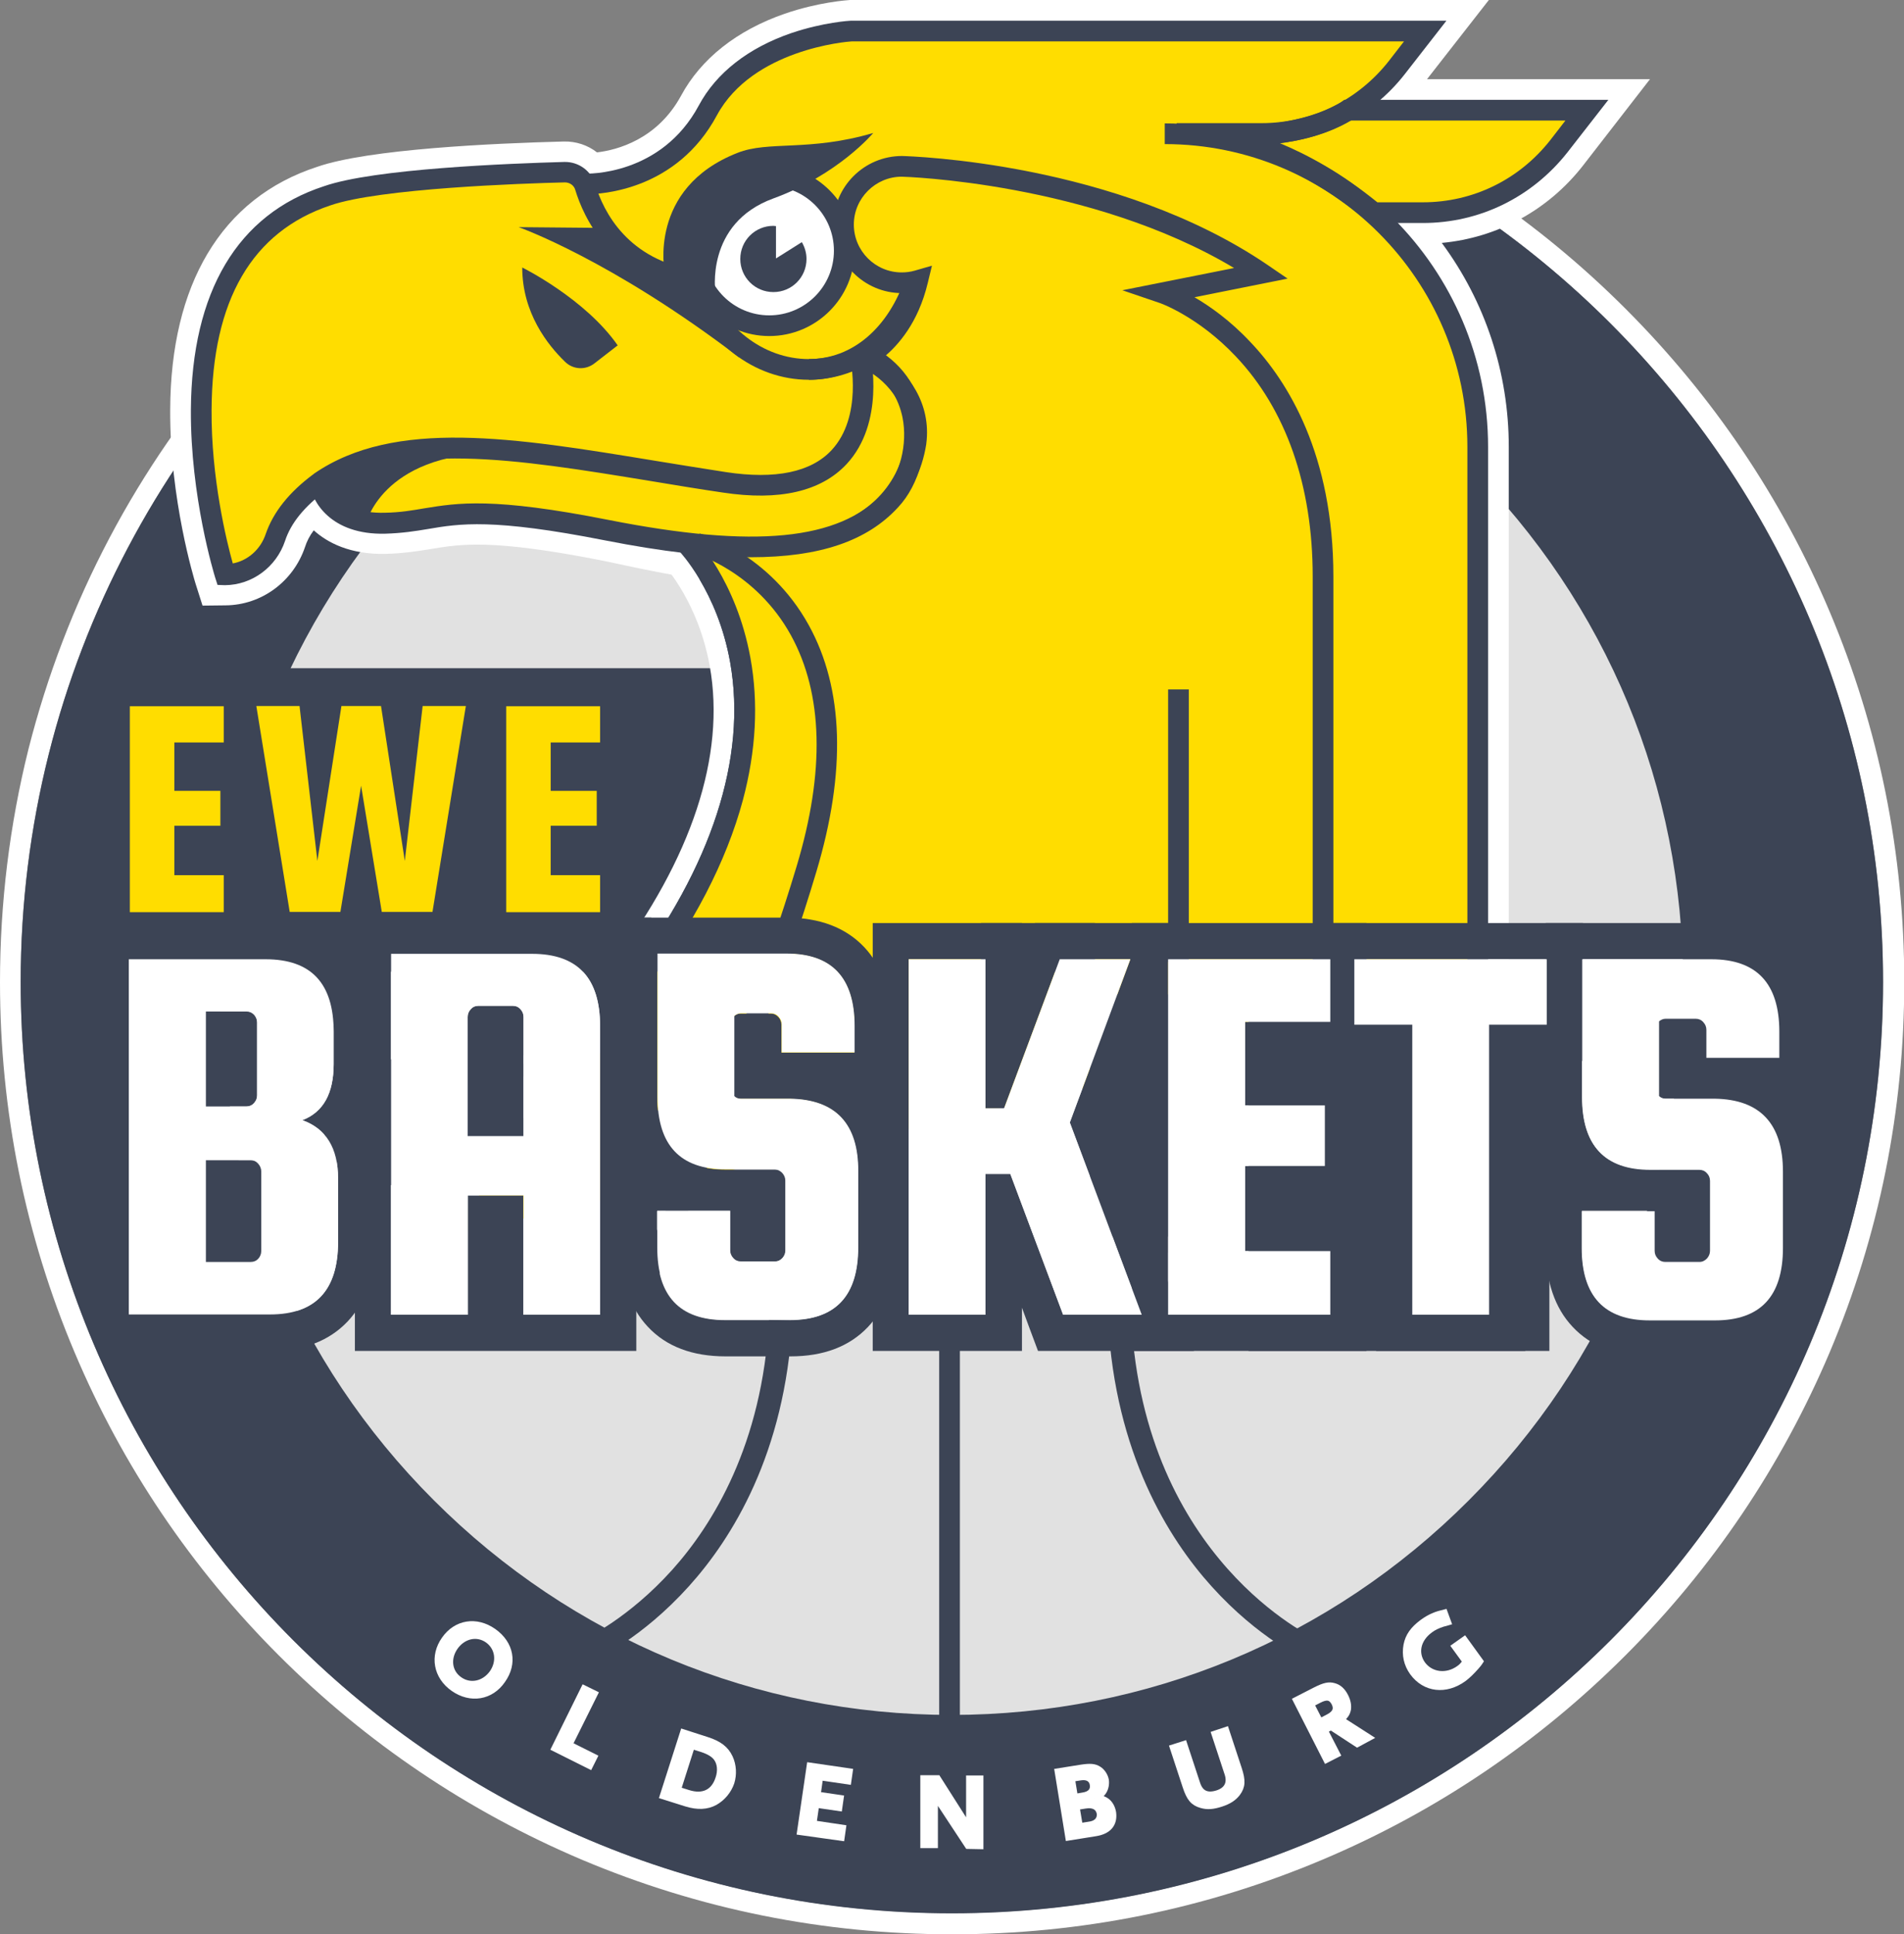 <?xml version="1.0" encoding="utf-8"?>
<!-- Generator: Adobe Illustrator 22.0.0, SVG Export Plug-In . SVG Version: 6.00 Build 0)  -->
<svg version="1.1" id="Ebene_1" xmlns="http://www.w3.org/2000/svg" xmlns:xlink="http://www.w3.org/1999/xlink" x="0px" y="0px"
	 viewBox="0 0 736.1 747.6" style="enable-background:new 0 0 736.1 747.6;" xml:space="preserve">
<rect x="0" y="0" width="736.1" height="747.6" fill="#808080" stroke="none"/>
<style type="text/css">
	.st0{fill:#FFFFFF;}
	.st1{fill:#3C4455;}
	.st2{fill:#E1E1E1;}
	.st3{fill:#2F4660;}
	.st4{fill:#FFDD00;}
	.st5{fill:none;stroke:#212E58;stroke-width:8;stroke-miterlimit:10;}
	.st6{fill:#FFFFFF;stroke:#FFFFFF;stroke-width:2;stroke-miterlimit:10;}
</style>
<path class="st0" d="M368,19.5c198.8,0,360,161.2,360,360s-161.2,360-360,360c-198.8,0-360-161.2-360-360C8,258.3,68,151,159.9,85.7
	c9.9,0.7,20.3,1.1,30.9,1.1c18.2,0,37-1.2,54.4-4.5c41.1-7.7,61.4-36.6,71.2-59.1C333.3,20.8,350.5,19.5,368,19.5 M368,11.5
	c-17.6,0-35.3,1.3-52.7,3.8l-4.4,0.6l-1.8,4.1c-9.1,20.9-27.9,47.4-65.4,54.4c-15.5,2.9-33.3,4.4-53,4.4c-9.7,0-19.9-0.4-30.3-1.1
	l-2.8-0.2l-2.3,1.6c-47,33.3-86,77.8-112.9,128.7c-13.7,25.9-24.2,53.4-31.4,81.8C3.7,318.9,0,349.2,0,379.6
	c0,49.7,9.7,97.9,28.9,143.3c18.5,43.8,45.1,83.2,78.9,117c33.8,33.8,73.2,60.3,117,78.9c45.4,19.2,93.6,28.9,143.3,28.9
	c49.7,0,97.9-9.7,143.3-28.9c43.8-18.5,83.2-45.1,117-78.9s60.3-73.2,78.9-117c19.2-45.4,28.9-93.6,28.9-143.3s-9.7-97.9-28.9-143.3
	c-18.5-43.8-45.1-83.2-78.9-117c-33.8-33.8-73.2-60.3-117-78.9C465.9,21.3,417.7,11.5,368,11.5L368,11.5z"/>
<path class="st1" d="M368,19.5c-17.5,0-34.7,1.3-51.6,3.7c-9.8,22.5-30.2,51.4-71.2,59.1c-27.6,5.2-58.3,5.3-85.3,3.4
	C68,151,8,258.3,8,379.6c0,198.8,161.2,360,360,360c198.8,0,360-161.2,360-360S566.9,19.5,368,19.5z"/>
<circle class="st2" cx="368" cy="379.6" r="287.3"/>
<path class="st1" d="M367.8,670.9c-77.7,0-150.7-30.3-205.7-85.2c-54.9-54.9-85.2-128-85.2-205.7s30.3-150.7,85.2-205.7
	s128-85.2,205.7-85.2s150.7,30.3,205.7,85.2c54.9,54.9,85.2,128,85.2,205.7s-30.3,150.7-85.2,205.7
	C518.6,640.6,445.5,670.9,367.8,670.9z M367.8,97.2c-75.6,0-146.6,29.4-200,82.9S84.9,304.5,84.9,380s29.4,146.6,82.9,200
	c53.4,53.4,124.5,82.9,200,82.9c75.6,0,146.6-29.4,200-82.9c53.4-53.4,82.9-124.5,82.9-200s-29.4-146.6-82.9-200
	S443.4,97.2,367.8,97.2z"/>
<rect x="38.2" y="258.3" class="st1" width="278.9" height="117.3"/>
<g>
	<path class="st3" d="M237.3,378.4l2.4-3.2c31.7-41.8,45.1-82.7,38.7-118.4c-4.7-26.2-18.6-41-18.8-41.1l-2.7-2.9l2.8-2.8l8.6-8.4
		l2.8,2.8c0.7,0.7,17.3,17.8,23,49c3.3,18.1,2.3,37.2-3,56.9c-6.5,24.2-19.5,49.2-38.6,74.5l-2.4,3.2L237.3,378.4z"/>
	<path class="st0" d="M268.2,207.3c0.7,0.7,16.4,16.9,21.9,46.9c3.2,17.5,2.2,36-2.9,55.1c-6.3,23.7-19.1,48.3-38,73.1l-6.4-4.8
		c32.4-42.7,46-84.7,39.5-121.5c-4.9-27.7-19.7-43-19.8-43.2L268.2,207.3 M268.3,196l-5.7,5.6l-5.7,5.6l-5.7,5.6l5.5,5.7
		c0.5,0.5,13.3,14.5,17.7,39c6.2,34.6-7,74.4-37.9,115.3l-4.8,6.4l6.4,4.8l6.4,4.8l6.4,4.8l4.8-6.4c19.5-25.7,32.7-51.2,39.3-75.9
		c5.4-20.3,6.5-40,3-58.7c-5.8-31.8-22.2-49.2-24.1-51.1L268.3,196L268.3,196z"/>
</g>
<path class="st0" d="M151.9,434.1l8.8-13.1c4.1-6.2,25.5,3.3,33.3-4.3c12.8-12.5,64.9-19.3,99.9-64.9c18.9-24.6,14.6-70.4,9.5-96
	c-2.5-12.3-9.1-24.6-12.2-29.8c-23.4-1.1-50-7.7-58.8-9.4c-42.2-8.3-54.2-6.3-65.7-4.4c-4.9,0.8-10.4,1.7-17.6,1.9
	c-13.7,0.3-22.5-4.3-27.8-9.1c-1.6,2.1-2.7,4.3-3.4,6.5c-4.5,13.3-16.8,22.4-30.7,22.5l-8.9,0.1l-2.7-8.5c-0.4-1.3-10-32.5-9.8-67.3
	c0.1-24.1,5-44.4,14.4-60.2c9.7-16.3,24-27.6,42.4-33.6c19.8-6.9,68.2-9.1,95.4-9.8c4.7-0.1,9.2,1.4,12.8,4.2
	c7.8-0.9,23.3-5,32.5-21.9c7.7-14.3,21.6-25.3,40.1-31.7c13.1-4.5,24-5.2,25.2-5.3l0.4,0l246.6,0l-23.9,30.6h86.2L612,64
	c-13.5,17.3-33.1,27.9-54.6,29.9c16.8,22.7,25.9,50.2,25.9,78.8v244.4L151.9,434.1z M184.4,194.6c10.8,0,26.1,1.5,51.1,6.4
	c9.8,1.9,19,3.4,27.4,4.5l3.6,0.4l37.8,11.1c3.2,4.7,11.2,17.6,14.8,35.7c6.1,30.3,9.3,80.5-12.5,108.9
	c-35.7,46.5-104.6,39.3-117.7,52.1c-1.1,1.1-2.1,2.1-3.1,3.1l381.5-15v-229c0-30.3-11.6-59-32.6-80.9l-13-13.5h28.4
	c19.4,0,37.3-8.8,49.3-24.1l5.8-7.5H512l16.3-14.1c3.1-2.7,6-5.8,8.6-9.1l5.8-7.5l-213.6,0c-1.4,0.1-10.3,0.9-20.7,4.4
	c-14.7,5-25.5,13.4-31.2,24.1c-14.7,27.2-41.4,30.3-49.2,30.5l-3.9,0.1l-2.5-3c-0.8-1-2-1.5-3.3-1.5c-44,1.1-77.8,4.5-90.6,8.9
	l-0.2,0.1c-14.7,4.8-26,13.8-33.7,26.6c-7.9,13.4-12,30.9-12.2,52.2c-0.2,26.7,5.8,50.9,8.1,59.4c5.8-1.1,10.8-5.4,12.7-11.3
	c2.4-7.1,6.9-13.5,13.8-19.5l7.6-6.6l4.7,8.9c1.9,3.5,6.9,9.3,19.9,9c6.1-0.1,10.6-0.9,15.3-1.7
	C169.9,195.6,175.7,194.6,184.4,194.6z"/>
<path class="st4" d="M171.1,478.3l34.6-39.8c0,0,130.3-134.1,62-226.1l-80.1-13.1l-44,4.5c0,0-18.5-10-24.5-14.5s-16.5,25-16.5,25
	L87,222.1c0,0-18.9-83.3-0.4-111.8s35.5-34.5,63.5-37.5s68.2-6.1,68.2-6.1l8,5.7c0,0,37.9-4.6,54.4-38.1s91-22,91-22L551,12
	l-21.9,28.3l86,2.5c0,0-25,45-79.5,40c0,0,34,32,36,103.5s-0.5,199-0.5,199L171.1,478.3z"/>
<circle class="st0" cx="298.1" cy="97.3" r="28.5"/>
<path class="st5" d="M493.4,51.4"/>
<path class="st1" d="M226.5,75.1c-0.6,0-1,0-1.1,0l0.4-8c1.2,0.1,29.8,0.9,44.4-26.4c6.7-12.5,19.1-22.2,35.7-27.9
	C318.3,8.6,328.6,8,329,8l0.2,0h230l-15.9,20.4c-13.4,17.3-33.7,27.2-55.6,27.2h-32.8v-8h32.8c19.4,0,37.3-8.8,49.3-24.1l5.8-7.5
	H329.3c-2.1,0.1-38.3,3.1-52.1,28.5C261.7,73.5,232.6,75.1,226.5,75.1z"/>
<path class="st1" d="M550.1,86.2h-20.5l-1.1-0.9c-18.2-15.1-34.5-22.1-44.8-25.4c-7.1-2.2-12.5-3-15.5-3.3c-1,0-2.1-0.1-3.1-0.2
	l0.2-8c0.2,0,1.5,0,3.8,0.2c34.9,1.5,49.4-9.1,49.5-9.2l1.1-0.8l1.4,0h100.7l-15.9,20.4C592.2,76.3,572,86.2,550.1,86.2z
	 M532.5,78.2h17.6c19.4,0,37.3-8.8,49.3-24.1l5.8-7.5h-83.1c-3,1.9-11.6,6.6-27.2,8.8C505.6,59.8,518.5,66.9,532.5,78.2z"/>
<path class="st1" d="M141.4,202.7c0,0,5.8-27,50-27.7c0,0-40.1-8-68.6,14.2C122.8,189.2,126.4,200.9,141.4,202.7z"/>
<path class="st1" d="M84.1,226.1l-0.9-2.8c-0.4-1.3-9.6-31.3-9.4-64.9c0.3-45.6,18-75.5,51.4-86.4c19.4-6.8,71.5-8.8,93-9.4
	c5.5-0.1,10.3,3.4,11.9,8.6c3.2,10.7,12.6,29.4,39.2,33.4l-1.2,7.9c-32.2-4.9-42.6-28.9-45.7-39.1c-0.5-1.8-2.2-2.9-4-2.9
	c-16.5,0.4-71.7,2.3-90.7,8.9C97.5,89.5,82,116,81.8,158.4c-0.2,26.3,5.8,50.9,8.2,59.4c5.8-1.1,10.7-5.4,12.7-11.3
	c2.9-8.5,9.1-16.3,18.6-23.3l0.1-0.1c31.2-21.5,77.6-13.9,131.2-5.1c9.1,1.5,18.5,3,28.1,4.5c19.1,2.9,32.9,0,40.8-8.5
	c12.1-13,7.3-35.1,7.2-35.3l7.8-1.8c0.2,1.1,5.7,26.5-9.2,42.5c-9.9,10.6-26,14.3-47.8,11c-9.6-1.4-19.1-3-28.2-4.5
	c-51.9-8.5-96.8-15.8-125.4,3.8c-8.2,6.1-13.4,12.4-15.7,19.4c-3.4,10.1-12.7,17-23.2,17.1L84.1,226.1z"/>
<path class="st1" d="M290.2,215.4c-15.7,0-34.3-2.2-56.2-6.5c-43.6-8.6-56.3-6.5-68.6-4.4c-4.8,0.8-9.8,1.6-16.5,1.8
	c-21,0.5-28.3-12.4-29.2-19.3l7.9-1.1l-4,0.5l4-0.6c0.2,1.3,2.5,12.9,21.1,12.4c6.1-0.1,10.6-0.9,15.3-1.7c13-2.1,26.4-4.4,71.4,4.5
	c56.3,11.1,89,7.9,106-10.3c6.5-6.9,9.6-19,7.5-29.4c-1.4-6.7-5.5-15.9-17.4-21.2l3.2-7.3c11.7,5.2,19.6,14.7,22,26.9
	c2.6,12.9-1.2,27.6-9.5,36.4C335.3,209.1,317,215.4,290.2,215.4z"/>
<path class="st1" d="M297.4,129.9c-18.2,0-33-14.8-33-33s14.8-33,33-33s33,14.8,33,33S315.6,129.9,297.4,129.9z M297.4,71.9
	c-13.8,0-25,11.2-25,25s11.2,25,25,25s25-11.2,25-25S311.2,71.9,297.4,71.9z"/>
<path class="st1" d="M312.7,146.8c-21.2,0-40.3-14.8-47.5-36.7l7.6-2.5c6.2,18.7,22.2,31.2,39.9,31.2c6.8,0,13.3-1.7,19.3-5.2l4,6.9
	C328.8,144.6,320.8,146.8,312.7,146.8z"/>
<path class="st1" d="M312.7,146.8v-8c16.8,0,30.9-12,37.5-32l7.6,2.5C350.1,132.4,332.8,146.8,312.7,146.8z"/>
<path class="st1" d="M337.6,51.4c0,0-13.4,16.1-38.6,25.3c-26.6,9.7-22.4,36.5-22.4,36.5l-19.6-7.8c0,0-6.8-32.6,28.1-46.3
	C297.1,54.3,312.8,58.7,337.6,51.4z"/>
<path class="st1" d="M218.4,139.8c-6.6-6.4-16.5-18.8-16.5-36.4c0,0,24.3,12,36.9,30.1l-8.9,6.9
	C226.4,143.2,221.5,142.9,218.4,139.8z"/>
<path class="st1" d="M200.5,87.8c0,0,35.7,12.5,85.3,50.4l-6.8-18l-13.1-13.9c0,0-14.6-4.4-32.8-18.2L200.5,87.8z"/>
<path class="st1" d="M300,99.9l0-12.5c-0.3,0-0.7-0.1-1-0.1c-7.1,0-12.8,5.7-12.8,12.8c0,7.1,5.7,12.8,12.8,12.8s12.8-5.7,12.8-12.8
	c0-2.4-0.7-4.6-1.8-6.5L300,99.9z"/>
<rect x="451.6" y="266.5" class="st1" width="8" height="217.8"/>
<path class="st1" d="M575.3,380h-8V172.7c0-64.5-52.5-117-117-117v-8c68.9,0,125,56.1,125,125V380z"/>
<path class="st1" d="M261.1,208.1l17.9,1.5c0.2,0,16.7,1.3,33.7-3.1c21.9-5.7,34.5-17.7,37.5-35.9c1.9-14.1-8.8-25-16.9-28.3
	l-0.8-0.3l-1.9-1.9l0.1-1.9c0.2-2,1.5-2.9,2.9-3.9c2.9-2.1,11-7.9,15.7-21c-0.2,0-0.4,0-0.6,0c-14.6,0-26.5-11.9-26.5-26.5
	s11.9-26.5,26.5-26.5c3.4,0.1,82.9,2.4,141.2,42l7.9,5.4l-36,7.2c6,3.5,13.8,9,21.5,17.2c14.7,15.4,32.2,43.7,32.2,90.8
	c0,0.1,0,0.3,0,0.4l0,0.2v252.8h-8V223.4l0-0.6c0-35.1-10.3-64.5-29.7-85C463.1,122.2,448.2,117,448,117l-14.1-4.8l43.2-8.6
	c-55.6-33.2-127.8-35.3-128.5-35.3c-10.1,0-18.5,8.3-18.5,18.5s8.3,18.5,18.5,18.5c1.7,0,3.4-0.2,5.1-0.7l6.6-1.9l-1.6,6.6
	c-3.7,15.6-11.6,24.2-16.8,28.6c8.9,5.9,18.3,17.8,16.2,33.7l0,0.1c-3.4,21.4-18.2,34.2-43.3,40.7c-8.9,2.3-20.3,2.5-26.9,2.8
	C287.8,215.2,271.4,215.6,261.1,208.1z"/>
<path class="st1" d="M249.6,503.8l-7.2-3.5c0.4-0.8,41.7-85.8,65.6-165.5c11-36.6,10.2-66.6-2.2-89.2
	c-13.7-24.9-37.1-31.6-37.4-31.7l2.1-7.7c1.1,0.3,26.9,7.7,42.2,35.5c13.5,24.5,14.5,56.6,2.9,95.3
	C291.6,417.4,250.1,503,249.6,503.8z"/>
<path class="st1" d="M249.2,382.4l-6.4-4.8c32.4-42.7,46-84.7,39.5-121.5c-4.9-27.7-19.7-43-19.8-43.2l5.7-5.6
	c0.7,0.7,16.4,16.9,21.9,46.9c3.2,17.5,2.2,36-2.9,55.1C280.8,333,268.1,357.6,249.2,382.4z"/>
<g>
	<rect x="379.3" y="356.8" class="st1" width="44" height="18.9"/>
	<rect x="104.4" y="362.8" class="st1" width="46.5" height="33.1"/>
	<circle class="st1" cx="149.2" cy="433.8" r="24.4"/>
	<circle class="st1" cx="253.7" cy="448.6" r="19.4"/>
	<rect x="421.4" y="384.4" class="st1" width="51.4" height="93.6"/>
	<polygon class="st1" points="599,522.2 482.7,522.2 482.7,387.6 602,387.6 611.6,461.6 599,462.1 	"/>
	<g>
		<path class="st1" d="M102.7,370.8c17.6,0,26.3,9.3,26.3,28v12.5c0,11.3-4,18.6-12.1,21.7c9.2,3.3,13.8,10.8,13.8,22.5v24.6
			c0,18.7-8.8,28-26.3,28H65.5c-8.7,0-15.7-7-15.7-15.7v-106c0-8.7,7-15.7,15.7-15.7H102.7 M79.6,427.7h15.7c1.1,0,2.1-0.4,2.9-1.3
			c0.8-0.9,1.2-1.8,1.2-3v-28.2c0-1.1-0.4-2.1-1.2-3c-0.8-0.8-1.7-1.3-2.9-1.3H79.6V427.7 M79.6,487.8H97c1.1,0,2.1-0.4,2.9-1.3
			c0.8-0.9,1.2-1.8,1.2-3v-30.8c0-1.1-0.4-2.1-1.2-3c-0.8-0.9-1.7-1.3-2.9-1.3H79.6V487.8 M102.7,356.8H65.5
			c-16.4,0-29.7,13.3-29.7,29.7v106c0,16.4,13.3,29.7,29.7,29.7h38.9c12.8,0,22.8-3.8,30-11.4c6.9-7.3,10.4-17.6,10.4-30.6v-24.6
			c0-10.4-2.7-17.9-6.5-23.4c2.9-5.1,4.8-11.9,4.8-20.8v-12.5c0-13-3.5-23.3-10.4-30.6C125.5,360.6,115.5,356.8,102.7,356.8
			L102.7,356.8z"/>
		<path class="st1" d="M437,370.8l-23.4,63.1l27.8,74.3h-30.4l-20.4-54.4h-9.6v54.4h-29.7V370.8h29.7v57.6h7.2l21.5-57.6H437
			 M457.1,356.8H437h-27.2h-9.7l-3.4,9.1l-1.6,4.2v-13.3h-14h-29.7h-14v14v137.4v14h14h29.7h14v-14v-2.7l2.8,7.6l3.4,9.1h9.7h30.4
			h20.2l-7.1-18.9l-26-69.5l21.6-58.2L457.1,356.8L457.1,356.8z"/>
		<path class="st1" d="M514.3,370.8V395h-32.9v32.3h30.8v23.4h-30.8v32.9h32.9v24.6h-62.7V370.8H514.3 M528.3,356.8h-14h-62.7h-14
			v14v137.4v14h14h62.7h14v-14v-24.6v-14h-14h-18.9v-4.9h16.8h14v-14v-23.4v-14h-14h-16.8V409h18.9h14v-14v-24.2V356.8L528.3,356.8z
			"/>
		<path class="st1" d="M598,370.8v25.3h-22.3v112.1h-29.7V394.9h-22.3v-24.1H598 M612,356.8h-14h-74.3h-14v14v24.1v14h14h8.3v99.3
			v14h14h29.7h14v-14v-98.1h8.3h14v-14v-25.3V356.8L612,356.8z"/>
		<path class="st1" d="M205.7,368.7c17.6,0,26.3,9.3,26.3,28v111.5h-29.7v-46.1h-21.5v46.1h-29.7v-28v-83.5v-28h26.3h3.4H205.7
			 M180.9,439.2h21.5v-46.1c0-1.1-0.4-2.1-1.2-3c-0.8-0.9-1.7-1.3-2.9-1.3h-13.4c-1.1,0-2.1,0.4-2.9,1.3c-0.8,0.8-1.2,1.8-1.2,3
			v21.7v22.9V439.2 M205.7,354.7h-24.8h-3.4h-26.3h-14v14v28v83.5v28v14h14h29.7h14h7.5H232h14v-14V396.7c0-13-3.5-23.3-10.4-30.6
			C228.5,358.5,218.5,354.7,205.7,354.7L205.7,354.7z"/>
		<path class="st1" d="M304,368.7c17.6,0,26.3,9.3,26.3,28v10.2h-28.2v-10.8c0-1.1-0.4-2.1-1.2-3c-0.8-0.8-1.7-1.3-2.9-1.3h-11.7
			c-1,0-1.8,0.3-2.5,1v22v9c0.7,0.6,1.6,1,2.5,1h19.1c17.6,0.3,26.3,9.6,26.3,28v29.5c0,18.7-8.8,28-26.3,28h-25.1
			c-17.6,0-26.3-9.3-26.3-28v-14.2h28.2v15.3c0,1.1,0.4,2.1,1.2,3c0.8,0.8,1.7,1.3,2.9,1.3h13.2c1.1,0,2.1-0.4,2.9-1.3
			c0.8-0.9,1.2-1.8,1.2-3v-27c0-1.1-0.4-2.1-1.2-3c-0.8-0.8-1.7-1.3-2.9-1.3h-19.1c-17.6,0-26.3-9.3-26.3-28v-3.4v-24v-28h26.3h3.4
			H304 M304,354.7h-20.2h-3.4h-26.3h-14v14v28v24v3.4c0,12.6,3.3,22.7,9.8,30h-9.8v14v14.2c0,13,3.5,23.3,10.4,30.6
			c7.1,7.6,17.2,11.4,30,11.4h25.1c12.8,0,22.8-3.8,30-11.4c6.9-7.3,10.4-17.6,10.4-30.6v-29.5c0-12.8-3.5-23.1-10.4-30.4
			c-0.5-0.5-1-1-1.5-1.5h10.4v-14v-10.2c0-13-3.5-23.3-10.4-30.6C326.9,358.5,316.8,354.7,304,354.7L304,354.7z"/>
		<path class="st1" d="M661.5,370.8c17.6,0,26.3,9.3,26.3,28v8.1h-28.2v-10.5c0-1.1-0.4-2.1-1.2-3c-0.8-0.8-1.7-1.3-2.9-1.3h-11.7
			c-1,0-1.8,0.3-2.5,1v21.6v9c0.7,0.6,1.6,1,2.5,1H663c17.6,0.3,26.3,9.6,26.3,28v29.5c0,18.7-8.8,28-26.3,28h-25.1
			c-17.6,0-26.3-9.3-26.3-28v-14.2h28.2v15.3c0,1.1,0.4,2.1,1.2,3c0.8,0.8,1.7,1.3,2.9,1.3H657c1.1,0,2.1-0.4,2.9-1.3
			c0.8-0.9,1.2-1.8,1.2-3v-27c0-1.1-0.4-2.1-1.2-3c-0.8-0.8-1.7-1.3-2.9-1.3h-19.1c-17.6,0-26.3-9.3-26.3-28v-3.4v-24v-25.9h26.3
			h3.4H661.5 M661.5,356.8h-20.2h-3.4h-26.3h-14v14v25.9v24v3.4c0,12.6,3.3,22.7,9.8,30h-9.8v14v14.2c0,13,3.5,23.3,10.4,30.6
			c7.1,7.6,17.2,11.4,30,11.4H663c12.8,0,22.8-3.8,30-11.4c6.9-7.3,10.4-17.6,10.4-30.6v-29.5c0-12.8-3.5-23.1-10.4-30.4
			c-0.5-0.5-1-1-1.5-1.5h10.4v-14v-8.1c0-13-3.5-23.3-10.4-30.6C684.3,360.6,674.2,356.8,661.5,356.8L661.5,356.8z"/>
	</g>
	<polygon class="st1" points="321.7,414.4 347.8,414.4 344.2,446 	"/>
	<g>
		<path class="st0" d="M116.9,433c9.2,3.3,13.8,10.8,13.8,22.5v24.6c0,18.7-8.8,28-26.3,28H49.8V370.8h52.9c17.6,0,26.3,9.3,26.3,28
			v12.5C129,422.7,125,429.9,116.9,433z M95.3,391H79.6v36.7h15.7c1.1,0,2.1-0.4,2.9-1.3c0.8-0.9,1.2-1.8,1.2-3v-28.2
			c0-1.1-0.4-2.1-1.2-3C97.4,391.4,96.4,391,95.3,391z M101,483.6v-30.8c0-1.1-0.4-2.1-1.2-3c-0.8-0.9-1.7-1.3-2.9-1.3H79.6v39.3H97
			c1.1,0,2.1-0.4,2.9-1.3C100.6,485.7,101,484.7,101,483.6z"/>
		<path class="st0" d="M481.4,483.6h32.9v24.6h-62.7V370.8h62.7V395h-32.9v32.3h30.8v23.4h-30.8V483.6z"/>
		<path class="st0" d="M523.6,396.1v-25.3H598v25.3h-22.3v112.1h-29.7V396.1H523.6z"/>
		<path class="st0" d="M205.7,368.7h-24.8h-3.4h-26.3v28v83.5v28h29.7v-46.1h21.5v46.1H232V396.7C232,378,223.3,368.7,205.7,368.7z
			 M202.3,439.2h-21.5v-1.5v-22.9v-21.7c0-1.1,0.4-2.1,1.2-3c0.8-0.9,1.7-1.3,2.9-1.3h13.4c1.1,0,2.1,0.4,2.9,1.3
			c0.8,0.8,1.2,1.8,1.2,3V439.2z"/>
		<path class="st0" d="M663,424.7h-19.1c-1,0-1.8-0.3-2.5-1v-9v-19.9c0.7-0.6,1.6-1,2.5-1h11.7c1.1,0,2.1,0.4,2.9,1.3
			c0.8,0.9,1.2,1.8,1.2,3v10.8h28.2v-10.1c0-18.7-8.8-28-26.3-28h-20.2h-3.4h-26.3v28v22v3.4c0,18.7,8.8,28,26.3,28H657
			c1.1,0,2.1,0.4,2.9,1.3c0.8,0.8,1.2,1.8,1.2,3v27c0,1.1-0.4,2.1-1.2,3c-0.8,0.8-1.7,1.3-2.9,1.3h-13.2c-1.1,0-2.1-0.4-2.9-1.3
			c-0.8-0.9-1.2-1.8-1.2-3v-15.3h-28.2v14.2c0,18.7,8.8,28,26.3,28H663c17.6,0,26.3-9.3,26.3-28v-29.5
			C689.3,434.4,680.5,425,663,424.7z"/>
	</g>
	<path class="st1" d="M230.5,368.7c3-0.7,14.8-8.7,14.8-8.7l-3.2,19.6L230.5,368.7z"/>
	<rect x="205.7" y="354.7" class="st1" width="46.1" height="13.4"/>
</g>
<g>
	<polyline class="st1" points="243.1,367.6 212.9,367.6 212.9,311.6 243.1,311.6 	"/>
	<path class="st4" d="M67.4,338.3h19.1v14.3H50.2v-79.6h36.3v14H67.4v18.7h17.8v13.5H67.4V338.3z"/>
	<path class="st4" d="M132,272.9h15.3l9.2,59.9l6.9-59.9h16.7l-12.9,79.6h-19.6l-8-48.8l-8,48.8H112l-12.9-79.6h16.7l6.9,59.9
		L132,272.9z"/>
	<path class="st4" d="M212.9,338.3H232v14.3h-36.3v-79.6H232v14h-19.1v18.7h17.8v13.5h-17.8V338.3z"/>
</g>
<g>
	<path class="st6" d="M175.2,652.8c-6.7-4.7-8.1-12.7-3.5-19.2c4.6-6.6,12.5-7.8,19.2-3.1c6.8,4.8,8.2,12.5,3.5,19.1
		C189.9,656.2,181.9,657.5,175.2,652.8z M188.5,634.1c-4.1-2.9-9.3-1.7-12.4,2.6c-3.1,4.4-2.4,9.7,1.7,12.5c4,2.8,9.3,1.7,12.4-2.6
		C193.2,642.3,192.5,637,188.5,634.1z"/>
	<path class="st6" d="M214.1,675.9l11.6-23.5l4.5,2.2l-9.8,19.7l9.6,4.8l-1.9,3.8L214.1,675.9z"/>
	<path class="st6" d="M276.5,696.8c-3.1,1.7-6.8,1.9-11.3,0.5l-9.2-2.9l8-25l9.3,3c4.7,1.5,7.4,3.5,9,6.9c1.4,3,1.6,6.6,0.6,9.8
		C281.8,692.3,279.5,695.1,276.5,696.8z M276.9,679.7c-1-1.4-2.8-2.5-5.5-3.4l-3.8-1.2l-5.3,16.6l3.8,1.2c5.7,1.8,9.8-0.2,11.5-5.5
		C278.6,684.5,278.3,681.6,276.9,679.7z"/>
	<path class="st6" d="M309.1,708.3l3.8-26l15.8,2.3l-0.6,4.2l-10.9-1.6l-0.9,6.4l8.9,1.3l-0.6,4.2l-8.9-1.3l-1,6.9l11.4,1.7
		l-0.6,4.2L309.1,708.3z"/>
	<path class="st6" d="M374.1,713.7l-11.2-17c-0.1-0.1-0.2-0.5-0.6-1c-0.2-0.3-0.3-0.5-0.3-0.6c-0.2-0.3-0.2-0.5-0.4-0.9l0,19.2
		l-4.8,0l0-26.2l5.8,0l11,17.3c0,0.1,0.2,0.3,0.3,0.6c0.1,0.3,0.2,0.4,0.2,0.5l0.2,0.7l0.2,0.5l0-19.5l4.7,0l0,26.5L374.1,713.7z"/>
	<path class="st6" d="M423.5,708.8l-10.6,1.7l-4.2-25.9l9.4-1.5c3.4-0.5,5.1-0.4,6.8,0.7c1.4,0.9,2.5,2.6,2.8,4.3
		c0.2,1.5-0.1,3.1-0.8,4.3c-0.9,1.5-1.9,2.1-3.9,2.6c3.9-0.6,6.8,1.6,7.5,5.6C431.1,705.1,428.7,708,423.5,708.8z M417.8,687.2
		l-3.2,0.5l1.1,6.7l2.9-0.5c2.8-0.4,4.1-1.9,3.7-4.1C422,687.8,420.3,686.8,417.8,687.2z M419.6,698.1l-3.2,0.5l1.2,7.1l3.2-0.5
		c1.5-0.2,2.2-0.5,2.9-1c1-0.7,1.5-2,1.3-3.3C424.5,698.6,422.6,697.6,419.6,698.1z"/>
	<path class="st6" d="M478.5,693.3c-1.4,1.8-3.3,3.1-6.4,4.1c-3.1,1-5.3,1.2-7.7,0.5c-3.2-0.9-4.7-2.7-6.2-7.3l-5-15.2l4.7-1.5
		l5.1,15.5c1.2,3.7,3.7,4.9,7.7,3.6c3.6-1.2,4.9-3.8,3.7-7.4l-5.1-15.5l4.8-1.6l5,15.2C480.6,688.3,480.5,690.6,478.5,693.3z"/>
	<path class="st6" d="M524.7,674.4l-10.1-6.6l-2.2,1.1l4.8,9.3l-4.5,2.3l-11.9-23.4l7.8-4c3.4-1.7,5.2-2.1,7.2-1.5
		c1.9,0.5,3.4,1.9,4.5,4.1c0.9,1.8,1.2,3.5,1,5c-0.3,1.6-0.9,2.5-2.5,4l10.9,7L524.7,674.4z M510,657.3l-2.9,1.5l3.3,6.4l2.9-1.5
		c2.8-1.4,3.6-3.1,2.4-5.4C514.5,656.1,512.9,655.8,510,657.3z"/>
	<path class="st6" d="M570.8,644.4c-1.9,2.1-3.1,3.3-4.8,4.6c-7,5.1-15.2,4.2-20-2.4c-2.3-3.2-3.1-6.9-2.4-10.7
		c0.7-3.6,2.6-6.2,6.2-8.9c1.5-1.1,3.2-2.1,4.8-2.7c1.2-0.5,2-0.7,4-1.2l1.5,4.1c-1,0.3-1.7,0.5-2.2,0.6c-1.9,0.6-3.6,1.4-4.9,2.4
		c-4.8,3.5-5.9,8.8-2.9,13c3.2,4.3,9.2,5,13.9,1.6c1-0.7,1.4-1.2,2.4-2.5l-4.3-5.9l4.1-2.9l6.3,8.7
		C571.8,643.3,571.2,643.9,570.8,644.4z"/>
</g>
<g>
	<rect x="363.1" y="498.5" class="st1" width="8" height="167.7"/>
</g>
<g>
	<path class="st1" d="M229.9,641.6l-3.7-8.2l1.8,4.1l-1.8-4.1c0.2-0.1,16.7-7.7,33.7-26.6c15.6-17.4,34.8-48.3,37.4-96.7l9,0.5
		c-2.8,51.3-23.3,84.1-40,102.6C248.1,633.4,230.6,641.3,229.9,641.6z"/>
</g>
<g>
	<path class="st1" d="M504.8,641.6c-0.7-0.3-18.2-8.2-36.4-28.4c-16.7-18.5-37.2-51.4-40-102.6l9-0.5c5.1,92.9,70.5,123,71.1,123.3
		L504.8,641.6z"/>
</g>
<path class="st0" d="M437,370.8l-23.4,63.1l27.8,74.3h-30.4l-20.4-54.4h-9.6v54.4h-29.7V370.8h29.7v57.6h7.2l21.5-57.6H437z"/>
<path class="st0" d="M305.5,424.7h-19.1c-1,0-1.8-0.3-2.5-1v-9v-22c0.7-0.6,1.6-1,2.5-1h11.7c1.1,0,2.1,0.4,2.9,1.3
	c0.8,0.9,1.2,1.8,1.2,3v10.8h28.2v-10.2c0-18.7-8.8-28-26.3-28h-20.2h-3.4h-26.3v28v24v3.4c0,18.7,8.8,28,26.3,28h19.1
	c1.1,0,2.1,0.4,2.9,1.3c0.8,0.8,1.2,1.8,1.2,3v27c0,1.1-0.4,2.1-1.2,3c-0.8,0.8-1.7,1.3-2.9,1.3h-13.2c-1.1,0-2.1-0.4-2.9-1.3
	c-0.8-0.9-1.2-1.8-1.2-3v-15.3h-28.2v14.2c0,18.7,8.8,28,26.3,28h25.1c17.6,0,26.3-9.3,26.3-28v-29.5
	C331.9,434.4,323.1,425,305.5,424.7z"/>
</svg>
